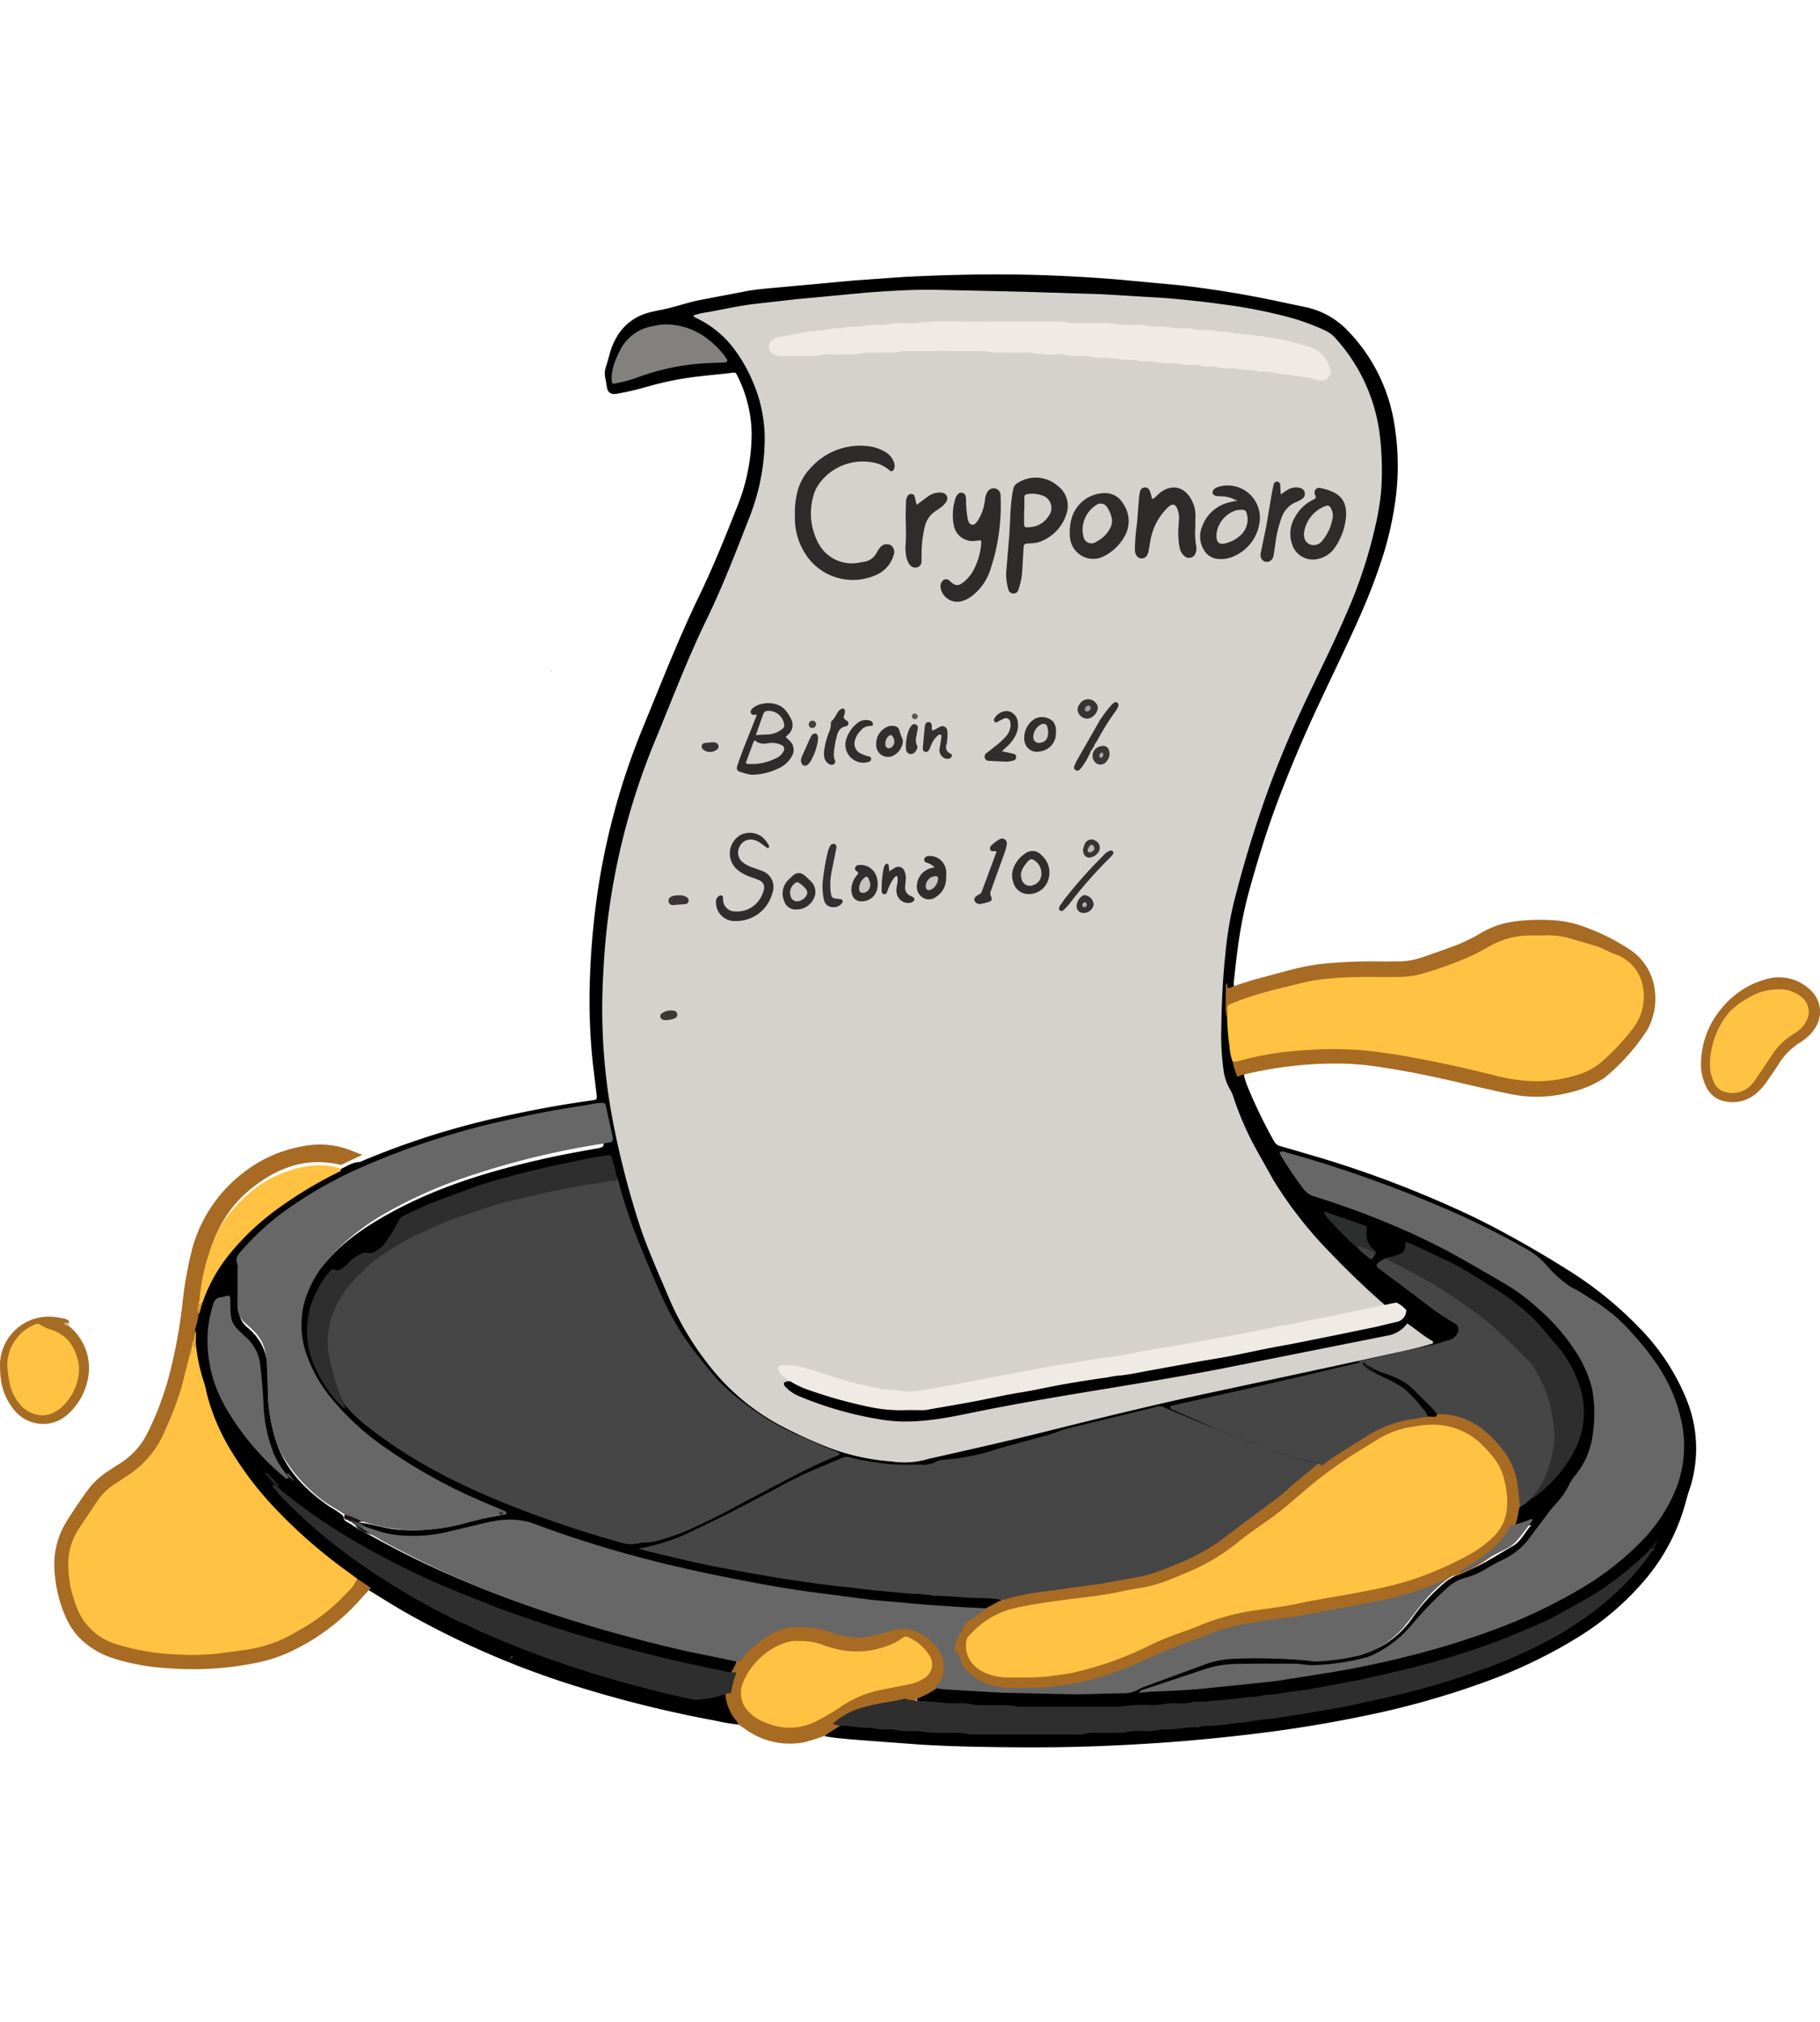 <svg xmlns="http://www.w3.org/2000/svg" width="280" height="311" viewBox="0 0 312.433 252.815"><path d="M127.107 248.924a30.918 30.918 0 0 1-4.319-.7 204.696 204.696 0 0 1-22.665-5.539 149.25 149.25 0 0 1-30.787-13.194c-2.064-1.195-4.077-2.476-6.114-3.717-1.088-.072-1.746-.96-2.645-1.4a85.138 85.138 0 0 1-14.245-12.3c-5.4-5.9-9.713-12.417-11.543-20.39a53.06 53.06 0 0 1-1.561-7.579 16.17 16.17 0 0 1 .085-2.571c.244-.942.23-1.93.483-2.871.1-.474.229-.942.385-1.4.037-.128.085-.254.133-.378.084-.255.149-.515.194-.78a27.021 27.021 0 0 1 6.114-10.022 56.647 56.647 0 0 1 17.422-12.315c1.225-.52 2.314-1.395 3.724-1.431a137.046 137.046 0 0 1 25.174-7.932c4.9-1.079 9.833-1.98 14.805-2.661.7-.1.764-.181.671-.98l-.651-5.383a102.34 102.34 0 0 1-.49-14.791 132.96 132.96 0 0 1 1.56-16.187 120.58 120.58 0 0 1 7.732-27.117c3.038-7.406 5.955-14.862 9.438-22.072 2.423-5.011 4.5-10.175 6.547-15.349a33.8 33.8 0 0 0 2.477-12.576 22.71 22.71 0 0 0-2.442-9.871c-.3-.627-.328-.616-1.01-.528-1.691.217-3.392.359-5.084.553a54.33 54.33 0 0 0-9.588 1.881 48.97 48.97 0 0 1-4.979 1.15c-1.037.2-1.619-.183-1.761-1.2a19.176 19.176 0 0 0-.279-1.576 3.578 3.578 0 0 1 .147-1.874c.25-.79.46-1.593.685-2.391.251-.894.611-1.753 1.071-2.559a8.926 8.926 0 0 1 5.642-4.336c.7-.189 1.423-.331 2.139-.473 2.342-.465 4.585-1.314 6.935-1.741l8.036-1.533c2.07-.33 4.164-.467 6.254-.667l11.794-1.087 8.607-.611c7.941-.4 15.888-.564 23.836-.3q6.357.21 12.7.728l10.919 1.019q7.7.885 15.295 2.437l6 1.264a14 14 0 0 1 7.23 3.89 29.58 29.58 0 0 1 8.226 16.5 43.54 43.54 0 0 1 .208 12.277 58.05 58.05 0 0 1-2.1 9.727 99.66 99.66 0 0 1-3.7 9.866c-2.386 5.457-5.017 10.8-7.535 16.193-2.559 5.482-4.937 11.045-7.059 16.72-1.9 5.082-3.458 10.266-4.9 15.487a73.32 73.32 0 0 0-1.845 9.485c-.277 1.983-.471 3.978-.7 5.967.3 1.886.046 3.809.381 5.691.15 2.456.46 4.899.928 7.315.111.972.682 1.869.479 2.894.162.511.294 1.034.491 1.53a84.86 84.86 0 0 0 4.712 9.746c.253.417.675.704 1.156.785l6.168 1.8a186.99 186.99 0 0 1 26.7 10.242c2.852 1.378 5.641 2.874 8.4 4.428q4.2 2.368 8.281 4.949a64.38 64.38 0 0 1 12 9.779 37.8 37.8 0 0 1 8.01 12.155 22.26 22.26 0 0 1 .479 15.764c-.248.739-.451 1.494-.658 2.247a34.36 34.36 0 0 1-7.041 13.2 48.416 48.416 0 0 1-11.31 9.659 85.125 85.125 0 0 1-15.9 7.664 143.76 143.76 0 0 1-20.928 5.888q-7.3 1.513-14.686 2.529c-4.78.658-9.576 1.182-14.383 1.613-5.295.475-10.6.8-15.906 1.012-5.261.21-10.528.266-15.795.213-5.071-.051-10.142-.138-15.2-.444l-10.208-.757q-2.187-.169-4.369-.392c-.677-.069-1.347-.2-2.021-.3a5.633 5.633 0 0 1 3.807-2.344c4.7.444 9.412.785 14.125 1.114 8.422.587 16.851.668 25.277.494 6.615-.136 13.227-.527 19.832-1.071a248.48 248.48 0 0 0 28.093-3.829 135.086 135.086 0 0 0 26.095-7.571c7.9-3.316 15.156-7.62 21.053-13.982 1.262-1.362 2.369-2.854 3.623-4.217.213-.259.405-.534.575-.823-.22.184-.3.522-.535.755-3.687 4.3-8.335 7.34-13.236 10.009-13.507 7.355-28.167 11.068-43.181 13.658-7.357 1.269-14.769 2.088-22.206 2.617-9.187.684-18.405.88-27.613.586-6.124-.216-12.268-.321-18.365-1.095-.523-.066-1.089-.006-1.489-.469.047-1.116 1.16-.985 1.745-1.467a3.61 3.61 0 0 1 1.693-.791q9.706.429 19.415.809c4.351.165 8.662-.358 12.991-.122a4.9 4.9 0 0 0 2.263-.5 127.938 127.938 0 0 1 12.347-4.565 18.22 18.22 0 0 1 5.335-.8c4.291-.07 8.57.364 12.846.447 6.448.125 12.382-1.4 16.431-7.166a31.308 31.308 0 0 1 5.418-5.933 7.85 7.85 0 0 1 1.685-1.146c.472-.234.959-.44 1.439-.659 3.132-1.094 5.861-2.97 8.708-4.6 1.4-.8 2.067-2.416 3.166-3.574-1.076.045-2.028 1.233-3.207.348a4.64 4.64 0 0 1 .489-3.093c.986-.848 2.172-1.424 3.14-2.3a24.33 24.33 0 0 0 5.283-5.225c4.194-5.784 4.335-11.89.17-18.15a41.07 41.07 0 0 0-12.825-12.217 93.768 93.768 0 0 0-12.524-6.639c-.674-.286-1.083-.486-1.312.5-.163.7-.913.956-1.555 1.22a15.3 15.3 0 0 0-1.953.584q-1.38.707-.13 1.622c3.728 2.725 7.326 5.63 11.176 8.186.78.518 1.728.926 1.578 2.046-.161 1.2-1.079 1.77-2.161 2.121-3.014.978-6.147 1.447-9.226 2.141-1.848.417-3.662.987-5.538 1.28-.217.052-.427.125-.643.181l-31.6 7.28c1.062.683 2.2 1.241 3.39 1.663a135.73 135.73 0 0 0 17.932 6.73c.8.222 1.627.328 2.425.55.5.137 1.105.191 1.128.931a.672.672 0 0 1-.266.391 1.42 1.42 0 0 1-.444.2l-.243.025c-4.73-.663-9.1-2.508-13.537-4.138-3.94-1.447-7.775-3.148-11.63-4.8a5.573 5.573 0 0 0-3.817-.323l-12.627 3.164-15.9 4.471c-2.112.638-4.373.6-6.453 1.186a24.4 24.4 0 0 1-6.789.664 37.06 37.06 0 0 1-7.961-1.021 5.22 5.22 0 0 0-3.131.266c-5.253 2.022-10.063 4.934-15.072 7.447-4.788 2.4-9.478 5.04-14.618 6.677-.752.266-1.527.459-2.316.576 1.767.22 3.66.839 5.591 1.263a281.46 281.46 0 0 0 31.728 5.156c6.54.669 13.079 1.293 19.658 1.454 1.118.027 2.353-.077 3.312.788-.448 1.183-1.594 1.3-2.563 1.687-2.636.312-5.255-.136-7.868-.3-6.46-.4-12.9-1.066-19.321-1.916a265.6 265.6 0 0 1-39.891-8.268 172.298 172.298 0 0 1-11.385-3.743c-2.85-1.054-5.649-.695-8.486-.153-2.441.466-4.81 1.25-7.263 1.669-4.488.765-8.918.849-13.183-1.088-.452-.347-1.075-.458-1.384-1 .1-.407.422-.474.764-.517 2.021.256 3.957.9 6 1.151a30.78 30.78 0 0 0 11.392-1.023 40.696 40.696 0 0 1 6.257-1.307c.1-.01.222.055.322-.042a.326.326 0 0 1-.242 0c-8.981-3.7-17.587-8.047-24.913-14.542-4.449-3.944-8.061-8.493-9.275-14.559a14.873 14.873 0 0 1 1.731-10.328c2.916-5.334 7.547-8.874 12.681-11.83 8.766-5.046 18.314-7.916 28.111-10.091 2.762-.613 5.542-1.117 8.327-1.607 1.554-.274 1.583-.334 1.219-1.929-.207-.906-.415-1.812-.553-2.73-.171-1.142-.69-1.554-1.9-1.357-6.594 1.08-13.162 2.281-19.628 3.985a117.2 117.2 0 0 0-24.854 9.383 52.95 52.95 0 0 0-14.609 11.1 3.155 3.155 0 0 0-.914 2.506c.136 2.1.068 4.2.038 6.3a3.956 3.956 0 0 0 1.4 3.384c2.837 2.282 3.736 5.294 3.617 8.839a29.76 29.76 0 0 0 1.551 11.259c1.706 4.694 5.079 8.025 9.109 10.767a15.93 15.93 0 0 1 2.069 1.367c.26.278.192.722.492.981.048.034.092.072.14.106s.1.064.151.094c.215.121.435.23.645.361.607.419 1.246.79 1.911 1.11 15.9 9.142 33.025 15.028 50.744 19.367 4.023.985 8.076 1.819 12.132 2.644a3.46 3.46 0 0 1 1.762.638 1.69 1.69 0 0 1-.835 2.044 4.14 4.14 0 0 1-2.3-.056 233.24 233.24 0 0 1-47.213-14.298 116.852 116.852 0 0 1-25.939-14.884 17.39 17.39 0 0 1-1.869-1.635c-.158-.14-.3-.3-.467-.429a8.157 8.157 0 0 1-.637-.52 16.45 16.45 0 0 1-1.348-1.51c.389.446.728.933 1.147 1.355.095.1.19.194.286.29s.206.182.31.274l.164.132c.111.091.216.189.315.293a97.02 97.02 0 0 0 23.3 17.97 133.943 133.943 0 0 0 20.145 9.3 198.07 198.07 0 0 0 24.347 7.257 13.18 13.18 0 0 0 7.175-.225c.547-.174 1.107-.44 1.681-.058a14.875 14.875 0 0 0 2.088 4.7.69.69 0 0 1 .012.69z"/><path d="M34.192 177.529a14.79 14.79 0 0 1-.538 2.987c-.352.829-.115 1.732-.327 2.579a4.53 4.53 0 0 1-.048.66c-.1.355-.159.721-.176 1.09a54.85 54.85 0 0 1-5.782 16.29 12.98 12.98 0 0 1-4.886 5.08c-4.182 2.325-6.751 6.029-9 10.018a12.175 12.175 0 0 0-.918 8.8c.533 2.471 1.19 4.9 3.042 6.815a10.93 10.93 0 0 0 5.146 3.081 45.21 45.21 0 0 0 25.324-.238 30.09 30.09 0 0 0 14.029-9.6c.382-.447.662-1 1.248-1.236l2.359 1.588-1.994 2.185a37.06 37.06 0 0 1-12.378 9.02 26.16 26.16 0 0 1-5.949 1.775 53.79 53.79 0 0 1-14.325.813 38.27 38.27 0 0 1-9.466-1.675 14.56 14.56 0 0 1-4.582-2.373 11.85 11.85 0 0 1-3.634-4.612 23.113 23.113 0 0 1-1.989-8.318 13.91 13.91 0 0 1 2.073-8.213 81.655 81.655 0 0 1 3.563-5.29 13.41 13.41 0 0 1 3.419-3.258q1.112-.739 2.241-1.451a12.9 12.9 0 0 0 4.688-5.237 51.11 51.11 0 0 0 3.78-10.12 89.3 89.3 0 0 0 2.166-11.653 67.66 67.66 0 0 1 1.709-9.775 24.515 24.515 0 0 1 8.77-13.072 22.927 22.927 0 0 1 11.8-4.781 14.53 14.53 0 0 1 6.7.95c.648.241 1.289.5 1.933.757l-3.664 1.73c-5.883-1.447-10.911.45-15.423 4.08-5.029 4.045-7.263 9.6-8.154 15.8-.14.978-.417 1.93-.482 2.918a2.79 2.79 0 0 0-.275 1.886zm178.235-39.799a13.57 13.57 0 0 1-.82-2.615c2.386-1.2 5.01-1.469 7.588-1.844a71.03 71.03 0 0 1 24.325.873c5.626 1.126 11.162 2.669 16.823 3.61a21.64 21.64 0 0 0 10.261-.755 11.245 11.245 0 0 0 4.9-2.956 42.007 42.007 0 0 0 4.677-5.155c2.54-3.782 2.057-8.164-1.2-10.806a13.25 13.25 0 0 0-3.307-1.65c-4.948-2.12-10.056-3.219-15.469-2.291a18.68 18.68 0 0 0-5.491 2.163 43.41 43.41 0 0 1-12.653 4.526 31.84 31.84 0 0 1-5.775.157 57.845 57.845 0 0 0-10.641.627 101.92 101.92 0 0 0-13.04 3.442c-1.311.419-1.342 1.56-1.936 2.39a3.097 3.097 0 0 1-.255-1.586c-.019-1.28.011-2.56.037-3.84a1.13 1.13 0 0 1 .169-.385c.178.252-.069.607.262.879a54.947 54.947 0 0 1 5.427-1.748c2.775-.706 5.51-1.573 8.33-2.093a29.656 29.656 0 0 1 3.083-.421 89.513 89.513 0 0 1 9.336-.338c.988.027 1.978-.006 2.967-.007a12.4 12.4 0 0 0 3.936-.642c2.06-.689 4.1-1.428 6.142-2.182a29.39 29.39 0 0 0 4.113-2.04 15.21 15.21 0 0 1 4.677-1.812 27.266 27.266 0 0 1 2.053-.295 35.13 35.13 0 0 1 6.518-.024 18.78 18.78 0 0 1 4.879 1.2 35.23 35.23 0 0 1 7.018 3.492 9.714 9.714 0 0 1 4.685 7.049 11.074 11.074 0 0 1-1.2 6.9 35.24 35.24 0 0 1-7.453 8.374 18.93 18.93 0 0 1-6.13 2.536 22.66 22.66 0 0 1-10.291.148c-3.046-.628-6.073-1.351-9.1-2.052-4.14-.957-8.3-1.811-12.5-2.44a48.13 48.13 0 0 0-9.308-.666 67.315 67.315 0 0 0-14.093 1.771 4.924 4.924 0 0 0-1.544.506zm-67.415 111.042a3.73 3.73 0 0 0-1.276.647q-1.157.727-2.313 1.458a34.93 34.93 0 0 1-3.37 1.058 12.98 12.98 0 0 1-9.969-2.156l-1.316-.905a3.7 3.7 0 0 0-.361-.621 7.87 7.87 0 0 1-1.884-4.761 3.31 3.31 0 0 1 .954-3.557 4.8 4.8 0 0 0 .895-1.8 12.525 12.525 0 0 1 9.5-6.3 13.435 13.435 0 0 1 6.433.741 14.4 14.4 0 0 0 9.731.1 7.91 7.91 0 0 1 9.484 2.885 5.78 5.78 0 0 1 1.01 4.917 3.065 3.065 0 0 1-1.668 2.147 16.79 16.79 0 0 1-3.333 1.778 2.37 2.37 0 0 1-1.7.777c-3.484.641-7 1.164-9.989 3.305-.226.159-.562.152-.828.287zm146.991-113.465a14.944 14.944 0 0 1 3.748-9.592 14.75 14.75 0 0 1 7.232-4.695 7.8 7.8 0 0 1 8.039 2.032 5.03 5.03 0 0 1 .735 6.031 6.48 6.48 0 0 1-1.615 1.914 8.99 8.99 0 0 1-1.069.795 11.22 11.22 0 0 0-3.732 3.741c-.56.872-1.154 1.724-1.745 2.576a11.57 11.57 0 0 1-1.891 2.273 6.31 6.31 0 0 1-5.487 1.568 4.432 4.432 0 0 1-3.3-2.485 8.495 8.495 0 0 1-.915-4.158z" fill="#a76b23"/><path d="M11.639 180.342a9.284 9.284 0 0 1 3.327 9.769 10.92 10.92 0 0 1-3.2 5.411 6.257 6.257 0 0 1-3.98 1.766 6.37 6.37 0 0 1-5.346-2.379 10.415 10.415 0 0 1-2.341-5.669 21.516 21.516 0 0 1-.1-2.368 8.4 8.4 0 0 1 10.074-7.827c.649.146 1.379.11 1.863.706-.142.178-.675.155-.297.591z" fill="#a76c24"/><path d="m11.639 180.498-.627-.341c-.017-.011.032-.2.06-.2l.867-.045c.045.266-.258.36-.3.586z" fill="#c5b896"/><path d="m94.777 68.145-.091.1a1.477 1.477 0 0 1-.1-.227c-.005-.019.061-.057.1-.087z" fill="#b3baba"/><path d="M241.575 180.05c1.45.939 2.732 2.119 4.244 2.969a.3.3 0 0 1 .184.36c-.054.168-.211.167-.343.207-2.369.712-4.789 1.219-7.2 1.744q-9.273 2.014-18.551 4.007l-15.948 3.423c-8.107 1.8-16.172 3.772-24.226 5.791-6.569 1.647-13.174 3.13-19.78 4.617a2.13 2.13 0 0 0-.292.051c-2.129.68-4.386.858-6.595.52a38.11 38.11 0 0 1-10.687-2.335 77.551 77.551 0 0 1-8.1-3.682 38.7 38.7 0 0 1-12.37-10.242 51.5 51.5 0 0 1-7.135-11.931c-1.759-4.194-3.659-8.332-5.068-12.663a148.962 148.962 0 0 1-4.788-19.119 103.112 103.112 0 0 1-1.341-24.1 118.26 118.26 0 0 1 8.807-39.478c2.915-7.032 5.6-14.162 8.935-21.015 2.816-5.788 5.107-11.792 7.445-17.778a37.39 37.39 0 0 0 2.5-12.45 24.8 24.8 0 0 0-2.041-10.552 26.06 26.06 0 0 0-2.978-5.291 17.25 17.25 0 0 0-6.5-5.511 6.77 6.77 0 0 1-.633-.365c-.029-.018-.026-.088-.053-.193a13.29 13.29 0 0 1 2.512-.571c2.721-.5 5.424-1.116 8.179-1.425l6.929-.788 11.966-1.126c4.046-.294 8.1-.564 12.161-.481q7.793.158 15.584.352l12.76.4 11.258.68c3.105.276 6.2.6 9.288 1.029a88.26 88.26 0 0 1 11.921 2.333 40.29 40.29 0 0 1 5.829 2.162 5.3 5.3 0 0 1 1.774 1.31 30.13 30.13 0 0 1 7.634 16.582 51.08 51.08 0 0 1 .246 9.632 43.266 43.266 0 0 1-1.02 6.142 81.03 81.03 0 0 1-5.046 15.17c-2.039 4.776-4.379 9.412-6.594 14.107-2.6 5.5-5 11.078-7.05 16.813-2.184 6.106-4.037 12.3-5.622 18.585a61.78 61.78 0 0 0-1.409 8.631c-.444 4.187-.638 8.387-.7 12.594-.085 2.523.049 5.05.4 7.55a8.89 8.89 0 0 0 1.117 3.2c.202.338.366.696.49 1.069a53.06 53.06 0 0 0 4.082 9.365l2.9 5.173a70.435 70.435 0 0 0 9.678 12.358 141.14 141.14 0 0 0 11.464 10.759.456.456 0 0 1 .076.127 3.592 3.592 0 0 1-2.3.888q-16.261 3.443-32.615 6.411l-44.276 7.823c-4.437.9-8.752.3-13.07-.683-3.383-.77-6.6-2.1-9.961-2.938a6.26 6.26 0 0 0-2.492-.268c-.819.127-.672.572-.25 1.011a7.09 7.09 0 0 0 2.338 1.55 61.21 61.21 0 0 0 13.8 3.947c5.238.92 10.359-.013 15.447-1.065 14.2-2.936 28.581-4.833 42.817-7.553l28.962-5.77a5.277 5.277 0 0 0 3.307-2.069z" fill="#d5d2ce"/><g fill="#464646"><path d="M105.763 154.662a8.39 8.39 0 0 1 .691 2.088 91.468 91.468 0 0 0 3.489 10.079c1.521 3.649 3 7.319 4.764 10.861a45.01 45.01 0 0 0 4.772 7.492c1.241 1.6 2.5 3.192 3.864 4.684a36.09 36.09 0 0 0 4.584 3.979 45.917 45.917 0 0 0 10.247 5.9c1.862.8 3.687 1.68 5.6 2.345a2.03 2.03 0 0 1 .368.219.51.51 0 0 1-.37.424q-3.564 1.475-7 3.22l-10.369 5.461a104.638 104.638 0 0 1-7.427 3.726 36.45 36.45 0 0 1-6.561 2.312 7.7 7.7 0 0 1-1.464.194 4.07 4.07 0 0 0-1.033.075 6.157 6.157 0 0 1-3.644-.154 189.11 189.11 0 0 1-21.006-7.233c-3.145-1.32-6.257-2.726-9.273-4.325a81.69 81.69 0 0 1-12.379-7.851 24.95 24.95 0 0 1-4.519-4.26c-2.721-5.252-4.553-10.643-2.437-16.6 1.358-3.819 4.054-6.642 7.14-9.089a50.09 50.09 0 0 1 13.794-7.385 123.57 123.57 0 0 1 26.755-6.373 1.666 1.666 0 0 1 1.414.211z"/><path d="M172.283 227.714c-.116-.086-.226-.237-.349-.249a32.07 32.07 0 0 0-3.535-.285c-2.723.038-5.419-.433-8.14-.371-1.587-.45-3.239-.256-4.857-.461l-4.566-.42c-1.472-.094-2.934-.337-4.4-.505l-3.381-.368-2.787-.344-5.995-.871-5.535-.958-6.106-1.121-4.628-.989-6.906-1.646c-.42-.1-.828-.251-1.469-.448a32.9 32.9 0 0 0 9.319-3.048l6.273-3.034 8.136-4.274a73.55 73.55 0 0 1 7.182-3.514q2.058-.84 4.1-1.717a1.74 1.74 0 0 1 1.14-.079 45.4 45.4 0 0 0 4.5.875 30.06 30.06 0 0 0 4.717.4h3.265a4.055 4.055 0 0 0 2.28-.455 3.621 3.621 0 0 1 1.71-.409 36.84 36.84 0 0 0 9.1-1.881l7.7-2.112a17.23 17.23 0 0 0 2.8-.9 28.972 28.972 0 0 1 3.707-1q5.388-1.323 10.782-2.623l2.153-.533a1.86 1.86 0 0 1 1.421.111l6.966 2.927 6.889 2.719 5.417 2.009a52.225 52.225 0 0 0 6.855 1.839 7.49 7.49 0 0 1 .841.271c.156.425-.161.646-.41.862a163.456 163.456 0 0 1-18.124 13.859 42.353 42.353 0 0 1-16.96 5.911c-4.74.712-9.519 1.15-14.233 2.038a30.67 30.67 0 0 0-3.62.785c-.405.131-.83.376-1.252.009z"/></g><g fill="#676767"><path d="M160.589 242.62c.057-.375.353-.581.583-.824a2.61 2.61 0 0 0 .614-1.156 5.263 5.263 0 0 0-.965-5 9.846 9.846 0 0 0-3.038-2.484 5.79 5.79 0 0 0-4.36-.482 10.71 10.71 0 0 0-1.254.354 21.99 21.99 0 0 1-4.092.9 3.1 3.1 0 0 1-1.014.015 15.738 15.738 0 0 1-3.973-.715 13.31 13.31 0 0 0-3.488-.955c-2.832-.32-5.589-.162-8.065 1.6l-2.776 2.131a5.147 5.147 0 0 0-.863.989 4.05 4.05 0 0 1-1.114 1.145l-8.951-1.84a259.9 259.9 0 0 1-15.457-4.012 222.59 222.59 0 0 1-16.4-5.509 154.3 154.3 0 0 1-16.479-7.366 80.262 80.262 0 0 1-7.361-4.166c.011-.508.289-.455.614-.3l1.514.511c1.645.592 3.37.929 5.117 1a25.61 25.61 0 0 0 7.788-.719l6.221-1.481a18.318 18.318 0 0 1 3.734-.537c1.549-.061 3.095.18 4.552.708a197.85 197.85 0 0 0 25.51 7.58c4.341 1.006 8.716 1.873 13.1 2.676 3.38.619 6.77 1.2 10.185 1.613l8.353 1.095c2.454.282 4.921.449 7.379.691 2.895.284 5.8.441 8.7.641 1.644.114 3.293.124 4.932.3a2.925 2.925 0 0 1-1.612 1.807 6.76 6.76 0 0 0-2.647 3.436c-.929 2.095.47 3.642 1.563 5.048 1.676 2.153 4.14 2.729 6.757 2.888 8.563.517 16.51-1.713 24.17-5.4a75.01 75.01 0 0 1 23.216-6.849 135.21 135.21 0 0 0 19.4-3.861 48.39 48.39 0 0 0 6.8-2.61c.6-.27 1.2-.747 1.885-.181a22.37 22.37 0 0 0-5.5 5.215c-.859 1-1.6 2.11-2.456 3.122a15.66 15.66 0 0 1-8.27 5.457 40.28 40.28 0 0 1-6.744.967 9.98 9.98 0 0 1-1.449-.062c-.241-.017-.478-.084-.719-.1a97.508 97.508 0 0 0-12.349-.294 15.78 15.78 0 0 0-4.7.855q-5.333 1.954-10.661 3.918a6.37 6.37 0 0 0-1.058.49 5.03 5.03 0 0 1-2.635.655c-3.343.026-6.69.247-10.028.15l-11.047-.254-9.864-.578a12.66 12.66 0 0 1-1.298-.222z"/><path d="M219.727 150.629c.321-.133.684-.12.994.036a212.455 212.455 0 0 1 26.149 9.155 138.487 138.487 0 0 1 15.038 7.385 12.707 12.707 0 0 1 3.668 2.953 19.81 19.81 0 0 0 3.488 3.21 5.5 5.5 0 0 0 1 .628c1.307.611 2.439 1.507 3.678 2.22a29.16 29.16 0 0 1 6.69 5.8 42.079 42.079 0 0 1 3.969 4.988 27.51 27.51 0 0 1 4.221 9.735 19.981 19.981 0 0 1-1.174 12.337 27.614 27.614 0 0 1-5.41 8.1 49.59 49.59 0 0 1-10.957 8.559 91.383 91.383 0 0 1-14.744 6.943 140.39 140.39 0 0 1-15.306 4.661q-6.185 1.537-12.473 2.587l-8.925 1.407c-2.053.291-4.121.471-6.184.689l-7.811.794c-1.969.17-3.946.269-5.921.353-1.38.059-2.761.094-4.179.29a1 1 0 0 1 .738-.56l10.691-3.559a18.172 18.172 0 0 1 5.251-.849c3.116-.079 6.235-.046 9.352-.048.841-.012 1.682.047 2.513.175a8.53 8.53 0 0 0 1.777.058 40.44 40.44 0 0 0 8.485-1.256 6.9 6.9 0 0 0 1.388-.513 19.44 19.44 0 0 0 6.621-5.158 66.91 66.91 0 0 1 6.176-6.4 7.26 7.26 0 0 1 3.25-1.71 12.6 12.6 0 0 0 3.242-1.425 30.61 30.61 0 0 1 3-1.628 12.115 12.115 0 0 0 4.544-3.725l2.761-3.678a25.073 25.073 0 0 1 1.969-2.407 12.81 12.81 0 0 0 2.078-3.059 7.97 7.97 0 0 1 .866-1.377 13.87 13.87 0 0 0 3.251-7.826 23.22 23.22 0 0 0-.178-7.218 20.79 20.79 0 0 0-2.7-6.234 35.384 35.384 0 0 0-6.69-7.7 34.647 34.647 0 0 0-4.214-3.272 104.424 104.424 0 0 0-3.3-1.984l-5.142-2.961a114.32 114.32 0 0 0-11.975-5.884c-4.5-1.926-9.108-3.577-13.778-5.05a3.467 3.467 0 0 1-1.756-1.248 64.61 64.61 0 0 1-3.9-5.776.664.664 0 0 1-.131-.558z"/></g><path d="M61.307 223.855a6.06 6.06 0 0 1-1.616 2.259 31.94 31.94 0 0 1-8.211 6.515 30.71 30.71 0 0 1-3.676 1.922 25.86 25.86 0 0 1-5.267 1.469l-5.128.693c-2.114.22-4.243.279-6.366.174a40.43 40.43 0 0 1-11.492-1.918 10.636 10.636 0 0 1-5.55-4.469 13.57 13.57 0 0 1-1.318-3.135 18.57 18.57 0 0 1-.948-5.377 11.13 11.13 0 0 1 1.66-6.508l3.375-5.053a10.39 10.39 0 0 1 2.86-2.774l2.227-1.472a16.64 16.64 0 0 0 6.452-7.728 61.74 61.74 0 0 0 2.778-7.184l1.684-6.6c.225-.267.019-.65.245-.917l.047-.551c.325-.188.4.117.548.278a30.982 30.982 0 0 0 1.442 6.8c.231.648.334 1.341.5 2.011a35.846 35.846 0 0 0 3.905 9.257 57.352 57.352 0 0 0 7.691 10.146 87.3 87.3 0 0 0 12.608 11.011l1.55 1.151z" fill="#ffc242"/><path d="M86.768 212.851a59.5 59.5 0 0 0-6.9 1.5 32.197 32.197 0 0 1-8.882 1.182 29.27 29.27 0 0 1-8.262-1.338c-.185-.061-.381-.091-.571-.136-1.055-.241-2.195-.273-2.967-1.207-1.425-.977-2.983-1.749-4.332-2.846a27.3 27.3 0 0 1-6.176-6.957 14.53 14.53 0 0 1-1.407-3.261 28.44 28.44 0 0 1-1.24-6.382l-.22-6.076a12 12 0 0 0-.272-2.352 6.917 6.917 0 0 0-2.04-3.708l-1.417-1.31a3.725 3.725 0 0 1-1.316-3.019q.008-3.044.005-6.087a2.74 2.74 0 0 0-.024-1.031c-.429-.967.115-1.6.672-2.225a47.22 47.22 0 0 1 6.462-6.108 71.232 71.232 0 0 1 14.888-8.553 132.277 132.277 0 0 1 23.661-7.655c4.375-1.022 8.783-1.907 13.235-2.547.879-.126 1.748-.32 2.625-.464a7.41 7.41 0 0 1 1.034-.084c.46-.01.579.081.692.582l1.15 5.209a2.48 2.48 0 0 1 .039.294c.041.43-.11.637-.552.712l-3.8.638a138.75 138.75 0 0 0-20.8 5.3 77.798 77.798 0 0 0-13.536 6.01 39.45 39.45 0 0 0-9.789 7.633 20.187 20.187 0 0 0-3.988 6.378 15.12 15.12 0 0 0-.2 10.171 24.43 24.43 0 0 0 4.495 7.96 45.074 45.074 0 0 0 8.954 8.187 91.33 91.33 0 0 0 16.688 9.3l4.091 1.747a.318.318 0 0 1 0 .544z" fill="#676767"/><path d="M210.659 127.446a4.75 4.75 0 0 0 .042-1.475.69.69 0 0 1 .445-.7l1.364-.575a67.907 67.907 0 0 1 7.806-2.309l4.312-1.048a36.79 36.79 0 0 1 3.808-.5c4-.415 8-.191 12-.266a15.408 15.408 0 0 0 4.223-.7 64.46 64.46 0 0 0 8.323-3.108c1.073-.5 2.092-1.117 3.133-1.685a13.872 13.872 0 0 1 6.546-1.626c.841-.014 1.683.018 2.523-.017a14.08 14.08 0 0 1 4.677.62l3.976 1.175a11.15 11.15 0 0 1 2.053.843 12.26 12.26 0 0 0 1.355.594 7.17 7.17 0 0 1 4.781 5.558 9.03 9.03 0 0 1-1.845 7.371 39.9 39.9 0 0 1-5.4 5.7 11.47 11.47 0 0 1-4.476 2.224 22.56 22.56 0 0 1-8.8.834 31.196 31.196 0 0 1-5.234-.956c-4.686-1.191-9.415-2.187-14.164-3.076-2.321-.434-4.667-.761-7.019-1.042a60.19 60.19 0 0 0-10.514-.167 54.56 54.56 0 0 0-11.67 1.821 3.443 3.443 0 0 1-1.31.171 9.27 9.27 0 0 1-.522-2.571 41.26 41.26 0 0 1-.413-5.09z" fill="#ffc242"/><path d="M142.944 248.771a12.28 12.28 0 0 1 5.435-2.877 38.73 38.73 0 0 1 4.78-.984 21.44 21.44 0 0 0 2.3-.513c.124.077.245.212.373.22.886.054 1.774.28 2.636.279 1.933 0 3.827.415 5.757.37a9.31 9.31 0 0 1 2.943.226 3.81 3.81 0 0 0 1.033.048l4.155.029a7.056 7.056 0 0 1 2.058.19c.387.081.784.106 1.178.073h15.878c.247.022.495.017.74-.017a28.523 28.523 0 0 1 5.463-.267 13.42 13.42 0 0 0 2.353-.2 12.6 12.6 0 0 1 2.217-.09 7.42 7.42 0 0 0 2.5-.23.7.7 0 0 1 .293-.038 43.35 43.35 0 0 0 5.013-.352c1.469-.06 2.934-.288 4.394-.49a9.38 9.38 0 0 0 2.634-.335c1.829-.028 3.605-.492 5.419-.663 1.319-.124 2.626-.39 3.934-.62l4.348-.812c3.834-.672 7.606-1.616 11.387-2.528 3.213-.776 6.384-1.7 9.52-2.729a102.84 102.84 0 0 0 9.836-3.689c1.578-.7 3.2-1.321 4.732-2.109 2.15-1.105 4.236-2.335 6.35-3.509a50.2 50.2 0 0 0 4.912-3.3 29.12 29.12 0 0 0 2.513-2.062 26.67 26.67 0 0 0 2.757-2.465l.669-.788c.266-.075.409-.024.292.289a38.815 38.815 0 0 1-7.545 8.507 46.41 46.41 0 0 1-6.809 4.955c-2.117 1.276-4.242 2.531-6.463 3.608a77.78 77.78 0 0 1-8.042 3.4l-4.331 1.517c-4.414 1.412-8.871 2.656-13.408 3.626-2.358.5-4.7 1.083-7.073 1.522l-4.5.78q-2.183.363-4.37.7c-1.215.184-2.42.417-3.65.515-1.173.094-2.338.3-3.5.5-.826.137-1.66.108-2.5.275a32.51 32.51 0 0 1-3.965.386 5.98 5.98 0 0 0-1.9.23.67.67 0 0 1-.292.044c-1.637-.116-3.237.324-4.866.329a9.58 9.58 0 0 0-2.353.21 8.62 8.62 0 0 1-1.772.082 13.468 13.468 0 0 0-3.388.243c-.341.06-.689.074-1.034.042l-3.71.026a7.4 7.4 0 0 0-2.205.2 4 4 0 0 1-1.179.066H167.38a6.285 6.285 0 0 1-1.618-.142 5.689 5.689 0 0 0-1.321-.116l-3.561-.028a12.84 12.84 0 0 1-2.5-.2c-.785-.099-1.576-.129-2.366-.089s-1.582-.03-2.351-.219a3.8 3.8 0 0 0-1.032-.067 9.82 9.82 0 0 1-2.939-.257.748.748 0 0 0-.294-.026c-1.638.13-3.234-.38-4.865-.324a5.86 5.86 0 0 1-1.589-.352z" fill="#2e2e2e"/><path d="M262.993 209.965a9.02 9.02 0 0 1-2.982 2.067 5.6 5.6 0 0 1-.7-2.966c-.553-5.656-5.562-11.2-11.068-12.3-1.3-.259-2.676.215-3.927-.428a.445.445 0 0 1-.1-.4c.24-.34.772-.148 1.029-.586-2.595-2.911-5.223-5.769-9.207-6.818-.184-.087-.363-.183-.544-.276-.125-.054-.244-.117-.364-.18-.588-.544-1.807-.374-1.807-1.586a38.58 38.58 0 0 0 4.173-.934l8.217-1.781c1.006-.228 1.983-.582 2.983-.845a2.33 2.33 0 0 0 1.4-1.017 1.27 1.27 0 0 0-.405-1.912 42.78 42.78 0 0 1-5.712-3.932l-7.1-5.312c-.118-.089-.246-.165-.357-.261a.462.462 0 0 1-.042-.759c.357-.34.774-.611 1.23-.8a2.4 2.4 0 0 1 1.943.415c8.391 4.269 16.149 9.423 22.613 16.349a20.64 20.64 0 0 1 3.786 19.634 10.828 10.828 0 0 1-3.059 4.628z" fill="#464646"/><path d="M245.119 195.414a2.4 2.4 0 0 0 1.585.2 11.95 11.95 0 0 1 6.244 1.546c.78.426 1.508.941 2.168 1.537a20.025 20.025 0 0 1 3.536 3.969 12.73 12.73 0 0 1 1.961 5.826q.156 1.469.308 2.937a5.5 5.5 0 0 0-.267.968 10.65 10.65 0 0 1-.573 2.389c.029 1.844-1.345 2.862-2.473 3.941a24.666 24.666 0 0 1-6.2 4.069l-1.132.488a2.06 2.06 0 0 0-1.274.307 45.57 45.57 0 0 1-5.617 2.288 48.97 48.97 0 0 1-7 1.841l-5.506 1.052-8.409 1.572-4.972.659a60.292 60.292 0 0 0-7.806 1.579c-.709.2-1.385.517-2.078.778l-7.057 2.669-4.2 1.855a55.54 55.54 0 0 1-10.305 3.634c-1.57.4-3.19.57-4.8.811a62.208 62.208 0 0 1-7.389.271 13.435 13.435 0 0 1-3.373-.357 8.9 8.9 0 0 1-5.014-3.218 4.83 4.83 0 0 1-.658-1.481c-.147-.4-.182-.882-.753-1-.188-.039-.257-.3-.2-.5.08-.985.409-1.934.956-2.757a2.6 2.6 0 0 0 .427-.776 3.04 3.04 0 0 1 1.683-1.773 4.51 4.51 0 0 0 .933-.716l1.263-1.017 2.4-1.3a43.938 43.938 0 0 1 8.808-1.781l8.633-1.192 6.979-1.263a33.276 33.276 0 0 0 5.73-1.983 35.319 35.319 0 0 0 7.83-4.165l4.132-3.126 5.347-3.976c.72-.52 1.409-1.081 2.065-1.68 1.612-1.53 3.417-2.829 5.081-4.3a1.6 1.6 0 0 1 .326-.207l.247-.139a5.42 5.42 0 0 1 1.28-1.411 74.103 74.103 0 0 1 9.291-5.546 20.84 20.84 0 0 1 7.018-1.752c.3-.011.604-.048.825.23z" fill="#a76b23"/><path d="m245.157 196.044-3.936.634a20.738 20.738 0 0 0-6.55 2.688l-5.515 3.471-2.4 1.7a.486.486 0 0 0-.419-.513l-3.317-.734a71.92 71.92 0 0 1-8-2.665l-6.47-2.557-6.9-3.068c-.291-.132-.692-.176-.787-.6.221-.313.6-.311.9-.38l13.987-3.13 8.927-2.067q4.1-.958 8.2-1.936a2.64 2.64 0 0 1 1.028-.033c.638.32 1.214.746 1.837 1.093.124.048.243.107.356.177.169.117.366.179.541.285l2.289 1.029c2.7 1.138 4.493 3.286 6.171 5.557a.777.777 0 0 1 .15.949z" fill="#464646"/><path d="M241.408 177.744a2.043 2.043 0 0 1-1.768 2.065l-3.584.857-6.641 1.369-8.383 1.676c-3.294.543-6.55 1.306-9.83 1.938-1.881.363-3.777.643-5.662.982l-7.245 1.328c-2.133.343-4.232.887-6.395 1.054-.683.052-1.352.236-2.036.331-2.479.342-4.952.739-7.417 1.174-2.417.426-4.812.988-7.235 1.374-3.109.495-6.167 1.24-9.263 1.78l-6.965 1.226c-.344.042-.69.053-1.036.035-.989 0-1.98-.033-2.968.011a25.9 25.9 0 0 1-6.3-.692 79.43 79.43 0 0 1-10.083-2.862 15.11 15.11 0 0 1-3.669-1.9 3.92 3.92 0 0 1-1.223-1.272.629.629 0 0 1 .493-.98 10.85 10.85 0 0 1 2.94.19c1.334.356 2.667.7 3.971 1.158a74.765 74.765 0 0 0 10.269 2.721c.194.037.391.058.588.062.886.009 1.77.09 2.643.242.931.14 1.876.149 2.809.024 1.219-.122 2.427-.366 3.636-.58l4.634-.858 6.659-1.282 4.344-.8c2.076-.381 4.142-.844 6.232-1.124 2.192-.293 4.358-.733 6.552-1.017 2.038-.263 4.079-.582 6.1-1.029 1.963-.434 3.97-.668 5.955-1.007l3.913-.719 7.537-1.371c2.124-.4 4.25-.811 6.354-1.3.63-.147 1.265-.153 1.894-.292 2.254-.5 4.528-.9 6.79-1.365l6.2-1.3 5.488-1.13a5.048 5.048 0 0 1 1.7 1.289z" fill="#efebe4"/><path d="M126.435 239.934a16.105 16.105 0 0 0-.954 3.557 1.87 1.87 0 0 0-.587.055c-1.53.551-3.123.904-4.742 1.052a3.5 3.5 0 0 1-1.325-.03q-6.652-1.426-13.19-3.3a201.504 201.504 0 0 1-9.6-3.021c-3.272-1.114-6.493-2.363-9.692-3.67-2.013-.822-4.01-1.676-5.951-2.661-.7-.357-1.459-.611-2.165-.962a128.8 128.8 0 0 1-16.094-9.433c-2.19-1.519-4.287-3.153-6.377-4.808a95.09 95.09 0 0 1-8.1-7.605 2.37 2.37 0 0 1-.25-.365 2.245 2.245 0 0 0-.293-.3 2.74 2.74 0 0 0-.29-.3c-.062-.272.019-.4.317-.318l.57.34a2.43 2.43 0 0 1 .29.281c1.5 1.285 3.076 2.465 4.668 3.628 2.034 1.486 4.143 2.86 6.271 4.2a134.79 134.79 0 0 0 13.339 7.1c1.687.818 3.412 1.561 5.144 2.281l6.866 2.76c3.276 1.255 6.592 2.381 9.919 3.483 4.074 1.349 8.2 2.522 12.34 3.648a259.72 259.72 0 0 0 8.306 2.123c3.352.793 6.73 1.478 10.1 2.185.49.066.985.093 1.48.08zm136.559-29.937c.118-.514.565-.8.856-1.19a13.7 13.7 0 0 0 2.175-4.66 15.89 15.89 0 0 0 .776-5.526 33.1 33.1 0 0 0-.674-4.513 22.63 22.63 0 0 0-3.141-6.982 1.52 1.52 0 0 0-.151-.254l-5.164-5.1c-.259-.225-.563-.4-.805-.645a32.7 32.7 0 0 0-3.893-3.169 89.98 89.98 0 0 0-8.528-5.59l-6.024-3.183a3.96 3.96 0 0 0-.7-.217.63.63 0 0 1 .5-.274 4.44 4.44 0 0 0 1.578-.37c1.253-.416 1.474-.775 1.443-2.266l1.375.475 6.161 2.913a52.897 52.897 0 0 1 4.881 2.79l4.51 2.833a31.46 31.46 0 0 1 2.36 1.779 37.53 37.53 0 0 1 2.983 2.654c1.093 1.13 2.074 2.369 3.1 3.565l1.421 1.7a20.02 20.02 0 0 1 2.665 4.776 14.19 14.19 0 0 1-.2 11.9 22.33 22.33 0 0 1-4.711 6.4c-.708.684-1.486 1.3-2.247 1.922a2.04 2.04 0 0 1-.546.232zm-157.059-54.485a26.33 26.33 0 0 0-3.063.411c-.962.238-1.944.235-2.908.46l-5.5 1.038-7.178 1.667-2.278.615-7.843 2.623-5.411 2.388a45.13 45.13 0 0 0-7.9 4.906c-.9.682-1.623 1.588-2.463 2.351a17.06 17.06 0 0 0-3.825 5.4 13.78 13.78 0 0 0-1.2 7.644 36.41 36.41 0 0 0 .96 4.015 30.74 30.74 0 0 0 1.7 4.878 1.81 1.81 0 0 1 .243.842 11.725 11.725 0 0 1-2.6-2.811 20.96 20.96 0 0 1-3.27-6.117 13.52 13.52 0 0 1-.67-4.069 15.13 15.13 0 0 1 .583-4.677 19.63 19.63 0 0 1 2.185-4.515 14.97 14.97 0 0 1 1.083-1.4.77.77 0 0 1 1.032-.295.77.77 0 0 0 .836-.114 4.944 4.944 0 0 0 1.274-1 6.165 6.165 0 0 1 2.536-1.738.9.9 0 0 1 .563-.115c1.462.355 2.4-.569 3.146-1.5a24.897 24.897 0 0 0 2.419-3.891 2.04 2.04 0 0 1 .98-1.01l4.308-1.984 8.33-3.084c3.568-1.159 7.192-2.111 10.843-2.958 2.685-.623 5.386-1.179 8.086-1.733 1.156-.237 2.328-.392 3.494-.579a.46.46 0 0 1 .569.342c.443 1.303.757 2.646.939 4.01z" fill="#2e2e2e"/><path d="M49.104 206.668a44.459 44.459 0 0 1-10.618-12.637 22.727 22.727 0 0 1-2.752-13.292 21.44 21.44 0 0 1 .886-4.043 1.46 1.46 0 0 1 1.212-1.134 3.17 3.17 0 0 0 .583-.1c1.175-.451 1.11-.016 1.123.922.05 3.5.1 3.664 2.687 6.029a7.43 7.43 0 0 1 2.465 4.891c.26 2.308.457 4.613.559 6.933a25.66 25.66 0 0 0 1.769 8.21 13.28 13.28 0 0 0 1.55 2.69q.421.609.844 1.216c.073.277-.014.394-.308.315z" fill="#676767"/><path d="M34.194 176.768a34.22 34.22 0 0 1 2.96-12.005 16.466 16.466 0 0 1 3.152-4.638 24.804 24.804 0 0 1 4.668-4.094 21.02 21.02 0 0 1 7.406-2.911 13.07 13.07 0 0 1 5.739.214.52.52 0 0 1 .408.532 72.256 72.256 0 0 0-10.915 6.535 43.698 43.698 0 0 0-8.082 7.585 27.473 27.473 0 0 0-4.763 8.476c-.117.2-.088.445-.229.633l-.025-.02c-.274.071-.408-.002-.319-.307z" fill="#ffc242"/><path d="M114.568 8.571a11.994 11.994 0 0 1 7.1 2.652 14.417 14.417 0 0 1 3.045 3.221c.268.395.143.637-.358.667l-2.371.092a40.1 40.1 0 0 0-13 2.642 28.2 28.2 0 0 1-3.437.883c-.349.092-.508-.079-.535-.494a7.6 7.6 0 0 1 .481-3.054 15.99 15.99 0 0 1 .958-2.164 7.535 7.535 0 0 1 5.487-4.108 10.609 10.609 0 0 1 2.63-.337z" fill="#83817e"/><path d="M233.005 167.039a21.38 21.38 0 0 1-2.36-2.2l-2.166-2.218a7.244 7.244 0 0 1-1.228-1.626c.231-.187.4-.056.581.005l6.262 2.173c.6.212.6.274.525.976a3.464 3.464 0 0 0 1.24 3.263c.287.232.543.467.175.834-1.049-.292-1.976-.906-3.029-1.207z" fill="#2d2e2e"/><path d="M250.499 222.804a.767.767 0 0 1 .478-.516 29.34 29.34 0 0 0 5.551-3.836 9.86 9.86 0 0 0 2.645-3.659 20.56 20.56 0 0 0 3.773-1.214c.237.282 0 .484-.119.643q-1.1 1.478-2.25 2.922a6.33 6.33 0 0 1-2.2 1.7 46.19 46.19 0 0 0-5.146 2.879 7.802 7.802 0 0 1-2.732 1.081z" fill="#676665"/><path d="M232.994 167.008c.111-.079.26-.25.327-.223a11.72 11.72 0 0 1 2.35.988c.137.129.256.278.351.441a4.1 4.1 0 0 1-.348.621.35.35 0 0 1-.515.084 16.868 16.868 0 0 1-2.165-1.911z" fill="#424141"/><path d="M59.181 212.86a11.99 11.99 0 0 1 2.967 1.207c-.218.027-.446.031-.593.237-.353.306-.623-.01-.92-.123-.209-.325-.629-.189-.889-.4l.018.013a.169.169 0 0 0-.282-.026c-.504-.321-.504-.321-.301-.908z" fill="#1d1212"/><path d="m47.902 207.815-.317.318a1.492 1.492 0 0 1-.361-.237c-.578-.684-1.085-1.42-1.835-2.167.332 0 .448-.035.49.005a16.507 16.507 0 0 1 2.023 2.081z" fill="#1e2121"/><path d="M235.711 188.38a4.8 4.8 0 0 1-1.824-1.372.445.445 0 0 1 .37-.33c.1.359.413.486.7.654a4.37 4.37 0 0 1 1.324.794c-.123.234-.409.103-.57.254z" fill="#171212"/><path d="m60.672 214.053.884.251a3.15 3.15 0 0 1 1.21.635c-.238.04-.487.059-.626.3a4.935 4.935 0 0 1-1.874-1.151.25.25 0 0 1 .405-.039z" fill="#475050"/><path d="m33.61 184.327-.549-.278.4-2.494c.013-.075.125-.133.191-.2z" fill="#e2ab3a"/><path d="m34.197 176.661.318.3c.084.532-.247.974-.32 1.472a1.44 1.44 0 0 1 .002-1.772z" fill="#d49934"/><path d="m283.749 218.83-.293-.289a2.42 2.42 0 0 1 1.012-1.051c-.076.517-.33.991-.719 1.34z" fill="#141717"/><path d="M85.727 212.856q0-.268-.007-.535a2.96 2.96 0 0 1 .526.122.237.237 0 0 1 .133.326.333.333 0 0 1-.24.107 2.92 2.92 0 0 1-.412-.02z" fill="#313535"/><path d="m49.104 206.03.311-.315c.247.141.445.355.566.613a.28.28 0 0 1-.023.418c-.312-.206-.675-.352-.854-.716z" fill="#464848"/><path d="M87.707 237.662c-.046-.069-.139-.145-.129-.2.032-.194.135-.348.366-.333.03 0 .077.068.078.106a.415.415 0 0 1-.315.427z" fill="#492d0e"/><path d="m49.957 206.747.023-.418c.222.104.396.29.485.519.021.063-.038.159-.077.232a.171.171 0 0 1-.134-.023c-.105-.097-.199-.206-.297-.31z" fill="#2c3434"/><path d="m60.672 214.053-.4.039a.532.532 0 0 1-.52-.316c.331-.001.681-.047.92.277z" fill="#2f3b3b"/><path d="M34.538 176.998a.52.52 0 0 1 .229-.633.594.594 0 0 1-.229.633z" fill="#a76b23"/><g fill="#1e2121"><path d="m47.587 208.135.29.3zm1.175.301-.29-.281zM47.878 208.437l.293.3z"/></g><path d="M226.599 204.048a.32.32 0 0 1-.326.207.313.313 0 0 1 .326-.207z" fill="#464646"/><path d="M59.483 213.764c.112-.188.2-.139.282.026q-.142-.006-.282-.026z" fill="#2f3b3b"/><path d="M33.012 184.578c.026.335.073.674-.245.917a.922.922 0 0 1 .245-.917z" fill="#e2ab3a"/><path d="M137.366 234.552a10.55 10.55 0 0 1 4.161.766 20.57 20.57 0 0 0 3.429.879c2.354.334 4.753.104 7-.671a10.77 10.77 0 0 0 3.026-1.54.82.82 0 0 1 .947-.079 8.12 8.12 0 0 1 3.557 3.027 2.77 2.77 0 0 1 .473 2.177 2.78 2.78 0 0 1-1.28 1.823 7.33 7.33 0 0 1-2.591 1.055l-4.346.854a18.74 18.74 0 0 0-7.472 3.05 40.34 40.34 0 0 1-4.08 2.4 10.08 10.08 0 0 1-8.588.339 7.64 7.64 0 0 1-3.2-2.065 4.576 4.576 0 0 1-.821-4.975 12.27 12.27 0 0 1 6.987-6.669 6.724 6.724 0 0 1 2.798-.371zm156.181-99.334a14.14 14.14 0 0 1 3.463-8.768 14.98 14.98 0 0 1 3.092-2.273 9.64 9.64 0 0 1 5.052-1.472 5.79 5.79 0 0 1 4.352 1.536 3.185 3.185 0 0 1 .81 3.405 4.82 4.82 0 0 1-1.68 2.213 9.05 9.05 0 0 1-.855.587 11.58 11.58 0 0 0-3.726 3.739q-1.348 2.037-2.725 4.055a7.03 7.03 0 0 1-.851 1.019 4.467 4.467 0 0 1-4.266 1.088 2.836 2.836 0 0 1-2.029-1.806 6.775 6.775 0 0 1-.637-3.323zM7.508 195.82a5.15 5.15 0 0 1-4.244-2.084 7.52 7.52 0 0 1-1.543-3.169 16.71 16.71 0 0 1-.467-3.51 7.55 7.55 0 0 1 4.835-6.851.777.777 0 0 1 .835.071 6.77 6.77 0 0 0 2.022.894c2.675.94 3.947 2.948 4.517 5.586a6.62 6.62 0 0 1-.2 3.2 8.46 8.46 0 0 1-2 3.753 5.78 5.78 0 0 1-2.618 1.871c-.369.12-.75.201-1.137.239z" fill="#ffc242"/><path d="M169.832 8.077h11.622a5.873 5.873 0 0 1 1.762.172 4.74 4.74 0 0 0 1.321.109l4.751.015a13.72 13.72 0 0 1 2.795.216 14.45 14.45 0 0 0 2.663.078 8.32 8.32 0 0 1 2.644.235 3.61 3.61 0 0 0 1.032.058 11.82 11.82 0 0 1 3.238.252 5.08 5.08 0 0 0 1.329.047 7.128 7.128 0 0 1 2.349.224 3.3 3.3 0 0 0 1.034.072 8.26 8.26 0 0 1 2.643.25c.291.06.589.077.884.049a4.69 4.69 0 0 1 1.9.223.8.8 0 0 0 .291.054 55.9 55.9 0 0 1 6.868.878 50.4 50.4 0 0 1 6.017 1.476 4.937 4.937 0 0 1 2.6 2.089c.296.457.542.946.733 1.456a1.532 1.532 0 0 1-1.316 2.134 3.32 3.32 0 0 1-1.169-.136c-1.423-.4-2.9-.534-4.345-.8a22.861 22.861 0 0 1-3.356-.474 3.577 3.577 0 0 0-1.032-.067 5.77 5.77 0 0 1-1.9-.219 3.41 3.41 0 0 0-1.029-.078 5.925 5.925 0 0 1-1.906-.207 3.43 3.43 0 0 0-1.027-.089 7.348 7.348 0 0 1-2.348-.234 3.42 3.42 0 0 0-1.031-.065 6.72 6.72 0 0 1-2.2-.227 3.302 3.302 0 0 0-1.03-.069 8.866 8.866 0 0 1-2.647-.244 4.29 4.29 0 0 0-1.18-.056 9.21 9.21 0 0 1-2.645-.234 4.79 4.79 0 0 0-1.327-.064 4.502 4.502 0 0 1-1.756-.2.94.94 0 0 0-.435-.074c-1.934.161-3.825-.413-5.755-.322a3.91 3.91 0 0 1-1.464-.171 7.15 7.15 0 0 0-2.064-.118c-.888.04-1.778-.038-2.646-.232a5.77 5.77 0 0 0-1.476-.065 16.27 16.27 0 0 1-4.126-.271 3.899 3.899 0 0 0-1.035-.025c-1.485 0-2.969 0-4.454-.01a6.69 6.69 0 0 1-2.2-.215 3.76 3.76 0 0 0-1.178-.067q-6.236-.006-12.471 0a5.3 5.3 0 0 0-1.614.165 4.166 4.166 0 0 1-1.172.116l-3.563.014a5.92 5.92 0 0 0-1.906.2 3.9 3.9 0 0 1-1.176.085l-3.563.013a6.918 6.918 0 0 0-2.5.231 2.12 2.12 0 0 1-.736.054c-1.782 0-3.563-.008-5.345.009a2.56 2.56 0 0 1-1.658-.531 1.37 1.37 0 0 1-.04-2.179 2.42 2.42 0 0 1 1.053-.523l5.217-.963a31.769 31.769 0 0 0 3.948-.5 3.3 3.3 0 0 1 .885-.057 4.2 4.2 0 0 0 1.609-.194.963.963 0 0 1 .433-.084c1.835.152 3.626-.419 5.458-.327a5.6 5.6 0 0 0 1.907-.19 5.506 5.506 0 0 1 1.472-.093 25.46 25.46 0 0 0 2.967-.03c4.436-.592 8.888-.078 12.396-.27z" fill="#efebe4"/><path d="M136.458 41.218a13.73 13.73 0 0 1 .269-3.172 9.17 9.17 0 0 1 2.538-4.944 11.41 11.41 0 0 1 9.489-3.662 7.59 7.59 0 0 1 3.094.958 3.343 3.343 0 0 1 1.659 2.007 1.47 1.47 0 0 1-.048 1.014c-.136.325-.438.46-.7.245a6.26 6.26 0 0 0-2.179-1.227c-3.633-1-7.51.296-9.81 3.28a6.746 6.746 0 0 0-1.239 2.674 10.85 10.85 0 0 0 .972 7.768 6.47 6.47 0 0 0 6.866 3.324l.878-.147a2.95 2.95 0 0 0 2.236-1.54 5.68 5.68 0 0 1 .555-.876 1.473 1.473 0 0 1 1.852-.462 1.4 1.4 0 0 1 .518 1.7 5.246 5.246 0 0 1-2.783 3.316 9.683 9.683 0 0 1-11.791-2.691 11.3 11.3 0 0 1-2.368-6.449c-.025-.396-.008-.793-.008-1.116zm36.265 9.974.557-6.666.127-2.514a41.19 41.19 0 0 1 .362-4.281c.052-.342.124-.68.215-1.014.084-.391.338-.725.692-.912a5.74 5.74 0 0 1 6.9.479 4.304 4.304 0 0 1 1.632 4.342 7.435 7.435 0 0 1-5.149 5.4 17.47 17.47 0 0 1-1.769.169.547.547 0 0 0-.402.156.55.55 0 0 0-.164.399l-.247 4.142a11.63 11.63 0 0 1-.639 3.184.846.846 0 0 1-.854.686.887.887 0 0 1-.878-.667 9.5 9.5 0 0 1-.383-2.903zm-4.382-5.561-1.278.131a3.284 3.284 0 0 1-3.317-2.633 9.203 9.203 0 0 1 .231-4.542 1.93 1.93 0 0 1 .5-.9.765.765 0 0 1 1.29.35 4.62 4.62 0 0 1 .074 1.03 16.94 16.94 0 0 0 .27 2.8c.037.244.112.48.223.7a.69.69 0 0 0 1.127.172c.238-.251.44-.533.6-.84a8.28 8.28 0 0 0 1.009-3.081c.032-.495.166-.979.395-1.419a1.255 1.255 0 0 1 1.357-.671 1.17 1.17 0 0 1 .938 1.18 34.836 34.836 0 0 1-1.875 13.131 9.21 9.21 0 0 1-2.793 3.954 5.14 5.14 0 0 1-2.076 1.106 2.9 2.9 0 0 1-3.545-2.319 1.37 1.37 0 0 1 .274-1.115.81.81 0 0 1 1.176-.164c.078.059.141.139.215.2.916.8 1.381.829 2.3.082a6.6 6.6 0 0 0 1.545-1.78 11.6 11.6 0 0 0 1.481-5.075c.007-.085-.07-.176-.121-.297z" fill="#2d2c2b"/><path d="M197.778 38.508a.7.7 0 0 0 .538-.295l.765-.7c2.036-1.6 4.235-1.137 5.451 1.17.435.783.671 1.661.688 2.556l-.028 2.077a14.08 14.08 0 0 0 .167 3.4 1.91 1.91 0 0 1-.089 1.022 1.184 1.184 0 0 1-2.006.546 2.492 2.492 0 0 1-.758-1.409 12.47 12.47 0 0 1-.213-3.249l.1-1.481a4.48 4.48 0 0 0-.277-1.895c-.313-.816-.82-.955-1.468-.406a7.97 7.97 0 0 0-.826.848 10.233 10.233 0 0 0-2.319 4.9l-.335 1.9c-.169.841-.6 1.264-1.223 1.257-.59-.007-1.11-.592-1.125-1.485.022-1.534.147-3.065.373-4.582l.3-3.844a9.98 9.98 0 0 1 .215-1.612.873.873 0 0 1 1.663-.106c.177.458.281.939.407 1.388z" fill="#2e2c2b"/><path d="M211.916 38.625a5.33 5.33 0 0 0-2.127-.541c-.246-.019-.494 0-.74-.024-.54-.046-.9-.285-.894-.592a.983.983 0 0 1 .68-.879 3.19 3.19 0 0 1 .555-.2 5.536 5.536 0 0 1 5.159 1.344 5.54 5.54 0 0 1 1.633 5.075 7.42 7.42 0 0 1-4.4 5.574 5.13 5.13 0 0 1-2.6.45 3.04 3.04 0 0 1-2.53-1.572 4.48 4.48 0 0 1-.234-4.13 6.516 6.516 0 0 1 4.047-3.853 13.56 13.56 0 0 1 1.435-.348c.126-.018.165-.087.114-.206-.022-.068-.059-.098-.098-.098zm-28.284 5.679a9.61 9.61 0 0 1 .271-2.233 5.97 5.97 0 0 1 5.59-4.539 3.553 3.553 0 0 1 3.336 1.85 5.2 5.2 0 0 1 .116 5.752 8.26 8.26 0 0 1-3.277 3.143 4 4 0 0 1-3.3.321 4.056 4.056 0 0 1-2.686-3.437 5.74 5.74 0 0 1-.052-.858zm47.448-2.958a10.79 10.79 0 0 1-1.926 5.526 4.56 4.56 0 0 1-2.878 1.951 3.73 3.73 0 0 1-4.465-2.507 5.49 5.49 0 0 1 .523-4.713 7.12 7.12 0 0 1 3.2-2.995c.411-.185.4-.377.218-.787a.81.81 0 0 1 .978-1.15c2.879.617 4.46 1.774 4.35 4.675zM129.918 75.611a1.42 1.42 0 0 0-.4-.052.466.466 0 0 1-.359-.003.47.47 0 0 1-.25-.258.625.625 0 0 1 .154-.681 1.72 1.72 0 0 1 .207-.211c1.305-1.065 4.3-1.34 5.739.606.269.354.503.732.7 1.13a2.2 2.2 0 0 1-.512 2.923l-.312.368a8.65 8.65 0 0 1 .748.684 2.12 2.12 0 0 1 .288 2.6 4.664 4.664 0 0 1-1.871 1.852 10.687 10.687 0 0 1-4.957 1.3 7.04 7.04 0 0 1-1.721-.4c-.8-.174-1.022-.494-.789-1.185q.519-1.539 1.106-3.055l2.229-5.618zm27.436-36.06 2-1.484a3.35 3.35 0 0 1 2.088-.632 1.77 1.77 0 0 1 .7.173.95.95 0 0 1 .374 1.281 3.48 3.48 0 0 1-.99 1.086c-.31.242-.647.451-.972.675a4.297 4.297 0 0 0-1.789 2.622 19.96 19.96 0 0 0-.561 4.835l-.01 1.183a1.026 1.026 0 0 1-.759.985 1.175 1.175 0 0 1-1.294-.488 3.48 3.48 0 0 1-.589-1.5 7.3 7.3 0 0 1-.117-1.619c.177-1.924.025-3.845.036-5.768l.059-1.922a1.8 1.8 0 0 1 .3-.977.66.66 0 0 1 .626-.315.58.58 0 0 1 .554.411l.344 1.454z" fill="#2e2d2c"/><path d="M126.305 110.981a3.21 3.21 0 0 1-3.4-3.288 1.11 1.11 0 0 1 .644-1.076.4.4 0 0 1 .565.263c.023.2-.005.4.026.591a2.03 2.03 0 0 0 2.1 1.862 4.64 4.64 0 0 0 4.471-2.607 4.09 4.09 0 0 0 .367-.962 1.356 1.356 0 0 0-.828-1.816c-.533-.251-1.106-.418-1.66-.627a6.678 6.678 0 0 1-2.258-1.378 3.655 3.655 0 0 1 .776-5.72 3.5 3.5 0 0 1 3.759.355c.482.427.877.942 1.164 1.518a.289.289 0 0 1-.052.258c-.054.06-.2.117-.251.085l-1.081-.771a3.08 3.08 0 0 0-1.469-.655 2.084 2.084 0 0 0-2.257 1.3 2.108 2.108 0 0 0 .426 2.45 5.234 5.234 0 0 0 1.937 1.051l1.525.559a2.92 2.92 0 0 1 1.757 3.877 6.394 6.394 0 0 1-6.261 4.731z" fill="#2f2d2c"/><path d="m219.849 37.755 1.248-.829a2.805 2.805 0 0 1 2.007-.3c.401.066.732.35.857.737a1.04 1.04 0 0 1-.435 1.167c-.329.216-.678.4-1.042.549a4.4 4.4 0 0 0-2.513 2.754 20.62 20.62 0 0 0-1.046 4.455l-.284 1.9a1.437 1.437 0 0 1-.363.793 1.064 1.064 0 0 1-1.8-.355 1.725 1.725 0 0 1-.01-1.016l.9-4.346.959-5.689.328-1.592a.58.58 0 0 1 .539-.432c.306.012.556.25.581.556l.074 1.648z" fill="#2e2d2c"/><path d="M176.74 106.35a2.69 2.69 0 0 1-2.781-1.985 3.51 3.51 0 0 1-.035-2.32 5.12 5.12 0 0 1 2.046-2.641 2.01 2.01 0 0 1 2.788.248 3.94 3.94 0 0 1 1.3 3.862 3.5 3.5 0 0 1-3.318 2.836zm-16.312-4.586a3.11 3.11 0 0 0-1.429-.831.49.49 0 0 1-.338-.578.723.723 0 0 1 .5-.5.91.91 0 0 1 .292-.041 2.83 2.83 0 0 1 2.979 2.669 9.63 9.63 0 0 1-.048 1.623 3.633 3.633 0 0 1-1.642 2.689 1.99 1.99 0 0 1-2.221.231 2.17 2.17 0 0 1-1.106-2.249 3.22 3.22 0 0 1 2.407-2.877l.606-.136z" fill="#302e2d"/><path d="m171.99 81.841 2.068.446a.513.513 0 0 1 .379.56.55.55 0 0 1-.393.563 5 5 0 0 1-1.3.229l-2.95-.155a.724.724 0 0 1-.758-.57.74.74 0 0 1 .322-.77l1.75-1.358a15.443 15.443 0 0 0 1.505-1.411 3.18 3.18 0 0 0 .863-1.843 2.45 2.45 0 0 0-.088-.869.755.755 0 0 0-.953-.471c-.452.186-.875.438-1.311.663a.29.29 0 0 1-.388-.1.538.538 0 0 1-.111-.394 2.55 2.55 0 0 1 2.226-1.434c.914.089 1.66.769 1.835 1.67a3.845 3.845 0 0 1-.311 2.448 6.68 6.68 0 0 1-1.727 2.186l-.658.61zm-.912 17.23c-.409-.217-.86.091-1.059-.292-.23-.445.123-.751.412-1a6.36 6.36 0 0 1 1.2-.857.82.82 0 0 1 1.205.816 6.65 6.65 0 0 1-.4 1.567l-2.055 5.711-.35.976a.96.96 0 0 0 .075.7c.249.634.162.834-.376 1.008a9.8 9.8 0 0 1-1.29.327.96.96 0 0 1-1.126-.487c-.152-.368.025-.712.579-1.031.255-.146.509-.232.63-.563l2.555-6.875zm-34.338 9.924a2.02 2.02 0 0 1-2.133-1.471 3.26 3.26 0 0 1 .677-3.557c.268-.285.57-.54.863-.8a1.39 1.39 0 0 1 1.855-.111c.414.342.808.711 1.186 1.092a2.5 2.5 0 0 1 .5 2.983 3.256 3.256 0 0 1-2.949 1.866z" fill="#312f2e"/><path d="M181.253 78.729a3.046 3.046 0 0 1-2.6 3.113 2.17 2.17 0 0 1-2.8-1.848 3.825 3.825 0 0 1 1.833-3.752 2.77 2.77 0 0 1 3.124.52 2.72 2.72 0 0 1 .443 1.967z" fill="#302f2e"/><path d="M187.285 81.776a13.19 13.19 0 0 1-1.512 2.7 3.35 3.35 0 0 1-.379.455.57.57 0 0 1-.788.135.56.56 0 0 1-.182-.664 8.96 8.96 0 0 1 .42-.948l3.973-6.952a23.97 23.97 0 0 1 1.87-2.487 3.02 3.02 0 0 1 .666-.574c.23-.158.661.112.648.391.006.148-.019.295-.074.432a7.19 7.19 0 0 1-.552.878 42.64 42.64 0 0 0-2.9 4.656c-.191.341-.42.661-.631.991-.185.141-.124.419-.31.559l-.013.028a.78.78 0 0 0-.236.4zm-41.133 24a3.903 3.903 0 0 1 1.042-2.76c.194-.225.163-.435-.123-.587a.485.485 0 0 1-.275-.609.69.69 0 0 1 .691-.456 2.876 2.876 0 0 1 2.8 1.534 4.1 4.1 0 0 1 .265 2.733 2.7 2.7 0 0 1-2.923 1.95 1.516 1.516 0 0 1-1.315-1.031 3.71 3.71 0 0 1-.162-.774zm6.511-3.338 1.024-.639a1.13 1.13 0 0 1 1.584.612 3.11 3.11 0 0 1 .218 1.452l-.1 1.18a1.51 1.51 0 0 0 .989 1.644 1.41 1.41 0 0 1 .489.318.344.344 0 0 1 .112.264.35.35 0 0 1-.125.259 1.12 1.12 0 0 1-.487.3c-.536.124-1.1.023-1.559-.279a2.02 2.02 0 0 1-.875-1.321 3.71 3.71 0 0 1 .032-1.325 3.88 3.88 0 0 0 .084-1.605c-.311-.076-.456.133-.6.33a7.51 7.51 0 0 0-1.071 2.1 1.52 1.52 0 0 1-.252.519.494.494 0 0 1-.393.131c-.123-.02-.231-.154-.336-.249a.2.2 0 0 1-.036-.141 17.16 17.16 0 0 1 .38-4.262 1.84 1.84 0 0 1 .289-.5c.093-.131.474-.069.5.087.059.338.083.675.133 1.125zm-11.216-20.435a13.3 13.3 0 0 1 .771-3.208 4.026 4.026 0 0 0 .419-1.709.543.543 0 0 1 .112-.415c.585-.494.8-1.245 1.277-1.8a1.53 1.53 0 0 1 .469-.331.41.41 0 0 1 .553.318 1.8 1.8 0 0 1-.1.718c-.213.444-.132.662.311.933.568.347.508.931-.119 1.068-1 .219-1.3.885-1.5 1.747a14.15 14.15 0 0 0-.491 2.915 2.76 2.76 0 0 0 .175 1.161.506.506 0 0 1-.182.652.68.68 0 0 1-.7.045 1.67 1.67 0 0 1-.937-1.255 5.05 5.05 0 0 1-.058-.839z" fill="#312f2e"/><path d="m143.588 98.389-.759 3.8a11.777 11.777 0 0 0-.247 3.668c.164 1.151.2 1.194 1.339 1.317l.438.058a.4.4 0 0 1 .257.572 1.76 1.76 0 0 1-1.794.776 1.46 1.46 0 0 1-1.358-1.171 9.796 9.796 0 0 1-.205-3.378c.175-1.665.458-3.317.848-4.946a4.79 4.79 0 0 1 .452-1.081.63.63 0 0 1 .779-.223.6.6 0 0 1 .25.608z" fill="#323130"/><path d="M150.41 80.585a3.16 3.16 0 0 1 1.9-2.938c.365-.157.766-.21 1.159-.151a1.01 1.01 0 0 1 .895.682c.145.519.326 1.028.542 1.522a1.22 1.22 0 0 1 .054.723 3 3 0 0 1-1.256 1.94 2.043 2.043 0 0 1-2.234.206 2.1 2.1 0 0 1-1.06-1.984z" fill="#302f2e"/><path d="m160.128 78.302 1.279-.683a.85.85 0 0 1 1.216.69 7.35 7.35 0 0 1 .01 1.328 5.639 5.639 0 0 1-.146 1.025 1.22 1.22 0 0 0 .692 1.589c.354.17.267.627-.095.786a1.11 1.11 0 0 1-1-.035 1.52 1.52 0 0 1-.788-1.614l.3-1.9c.027-.186.074-.407-.174-.492-.222-.076-.368.091-.508.219a4.004 4.004 0 0 0-.955 1.307l-.333.823c-.225.51-.544.724-.871.571-.393-.184-.348-.55-.318-.892q.153-1.7.32-3.391c.007-.148.041-.293.1-.429a.59.59 0 0 1 .585-.373.55.55 0 0 1 .5.467c.083.317-.115.677.186 1.004z" fill="#32312f"/><path d="M148.485 83.795a3.1 3.1 0 0 1-3.307-3.675 5.52 5.52 0 0 1 1.949-3.061 2.326 2.326 0 0 1 2.078-.523.94.94 0 0 1 .6.4c.1.158.056.464-.1.509a.86.86 0 0 1-.287.056 2.055 2.055 0 0 0-1.678.8 3.61 3.61 0 0 0-1 1.787c-.203.793.14 1.625.843 2.044a6.69 6.69 0 0 0 1.655.62.4.4 0 0 1 .309.443.53.53 0 0 1-.338.448 4.94 4.94 0 0 1-.724.152z" fill="#312f2e"/><path d="M182.176 109.266a.43.43 0 0 1-.379-.44 1.2 1.2 0 0 1 .207-.547l.768-1.091a78 78 0 0 1 6.607-7.416 2.82 2.82 0 0 1 1.172-.874.44.44 0 0 1 .521.174.486.486 0 0 1 0 .418 2.937 2.937 0 0 1-.474.563 75.67 75.67 0 0 0-7.047 8.014 9.5 9.5 0 0 1-1.016 1.075c-.082.089-.259.093-.359.124zm-41.752-29.412a9.79 9.79 0 0 1-1.4 3.9.9.9 0 0 1-.093.114c-.325.4-.716.549-1.012.4a.95.95 0 0 1-.393-1.024 2.58 2.58 0 0 1 .159-.565l1.445-3.215a1.32 1.32 0 0 1 .066-.131c.181-.306.4-.57.8-.538.265.022.45.389.443.832a2.725 2.725 0 0 0-.015.227z" fill="#32302f"/><path d="M155.513 81.142a7.85 7.85 0 0 1 .48-2.891 3.2 3.2 0 0 1 .529-.877.56.56 0 0 1 .678-.131.6.6 0 0 1 .368.588c-.009.242-.1.479-.13.722-.09.761-.422 1.495-.01 2.3.214.417-.225 1.127-.654 1.367a.826.826 0 0 1-1.191-.485 2.99 2.99 0 0 1-.07-.593z" fill="#343231"/><path d="M188.459 74.41a2.12 2.12 0 0 1-1.689 1.827 1.7 1.7 0 0 1-1.6-.893 1.34 1.34 0 0 1 .126-1.53 1.707 1.707 0 0 1 2.948-.1 1.08 1.08 0 0 1 .215.696z" fill="#373332"/><path d="M190.477 82.305a2 2 0 0 1-.454 1.189 1.314 1.314 0 0 1-1.662.516 1.6 1.6 0 0 1-.734-1.884 1.73 1.73 0 0 1 .969-1.044c1.022-.424 1.837-.075 1.881 1.223z" fill="#393736"/><path d="M186.091 109.595a1.161 1.161 0 0 1-1.268-1.292 2.23 2.23 0 0 1 1.057-1.687.618.618 0 0 1 .421-.069 1.707 1.707 0 0 1 1.438 1.623 1.736 1.736 0 0 1-1.648 1.425z" fill="#353231"/><path d="M185.914 98.738c.064-.324.16-.641.287-.946a1.25 1.25 0 0 1 1.944-.542 1.34 1.34 0 0 1 .323 2.035c-.273.35-.649.606-1.074.734-.806.265-1.476-.236-1.48-1.281z" fill="#383635"/><path d="M116.531 106.568c.497-.05.996.076 1.41.356.211.144.316.4.266.65a.6.6 0 0 1-.493.495l-2.211.18c-.362.005-.674-.254-.735-.611s.13-.703.461-.84c.41-.179.856-.257 1.302-.23z" fill="#3a3534"/><path d="M122.042 80.324a1.68 1.68 0 0 1 .865.064.655.655 0 0 1 .273 1.063 1.87 1.87 0 0 1-2.521.048.8.8 0 0 1-.2-.523.53.53 0 0 1 .422-.53 11.42 11.42 0 0 1 1.161-.122z" fill="#353433"/><path d="M114.342 127.988a1.16 1.16 0 0 1-.724-.158.611.611 0 0 1-.122-.9 2.68 2.68 0 0 1 2.32-.535.68.68 0 0 1 .066 1.257 3.98 3.98 0 0 1-1.54.336z" fill="#3c3837"/><path d="M140.092 77.26a.64.64 0 0 1-.722.573.56.56 0 0 1-.541-.58.65.65 0 0 1 .795-.645.6.6 0 0 1 .468.652z" fill="#423e3c"/><path d="M157.557 75.8a.494.494 0 0 1-.381.523.543.543 0 0 1-.634-.427.466.466 0 0 1 .375-.51.542.542 0 0 1 .64.414z" fill="#585553"/><path d="M187.551 81.306a.555.555 0 0 1 .31-.559.64.64 0 0 1-.31.559z" fill="#393736"/><path d="M211.926 38.625c.169.015.417-.031.372.234-.021.124-.238.117-.383.066l.011-.3z" fill="#8da09d"/><path d="M187.304 81.722c0-.165.091-.317.238-.394a.4.4 0 0 1-.238.394z" fill="#393736"/><path d="M235.608 188.305c.13-.22.35-.235.57-.253a1.79 1.79 0 0 1 .284.052q.167.114.332.232a18.9 18.9 0 0 1 3.284 1.252 8.405 8.405 0 0 1 2.517 1.754l3.124 3.113a8.25 8.25 0 0 1 .838 1.014c.237.334.119.583-.255.588-.391.005-.783-.02-1.174-.033a3.68 3.68 0 0 0-.979-1.446 19.588 19.588 0 0 0-3.089-3.312 15.77 15.77 0 0 0-2.383-1.425l-2.507-1.218q-.154-.134-.32-.252a.587.587 0 0 1-.242-.066z" fill="#030202"/><path d="m236.884 188.407-.332-.232z" fill="#171212"/><path d="M175.461 240.815c-.89 0-1.781-.009-2.671 0a9.75 9.75 0 0 1-3.463-.711 6.26 6.26 0 0 1-2.108-1.348 4.78 4.78 0 0 1-1.3-4.361 1.36 1.36 0 0 1 .447-.752 14.89 14.89 0 0 1 7.433-4.64c2.4-.583 4.836-.936 7.276-1.289 3.851-.557 7.74-.844 11.549-1.7 1.441-.323 2.914-.5 4.363-.8a31.2 31.2 0 0 0 5.727-1.992 36.97 36.97 0 0 0 7.236-3.72c.847-.6 1.7-1.2 2.5-1.854 1.72-1.413 3.571-2.645 5.379-3.935 1.975-1.408 3.821-2.972 5.642-4.561a75.067 75.067 0 0 1 8.893-6.645l4.535-2.81a16.04 16.04 0 0 1 5.718-1.935 18.46 18.46 0 0 1 3.234-.338 11.936 11.936 0 0 1 8.773 3.654c.628.629 1.22 1.293 1.774 1.989a9.495 9.495 0 0 1 1.863 3.989c.475 1.764.592 3.605.343 5.415a7.577 7.577 0 0 1-1.945 3.908 19.1 19.1 0 0 1-4.743 3.521 58.11 58.11 0 0 1-9.365 4.079 62.72 62.72 0 0 1-7.747 1.938c-4.154.839-8.353 1.43-12.5 2.318-2.02.433-4.086.658-6.133.961a39.94 39.94 0 0 0-10.271 2.709c-1.13.493-2.3.893-3.469 1.3a47.92 47.92 0 0 0-5.329 2.228 57.356 57.356 0 0 1-12.961 4.569c-1.2.261-2.435.373-3.649.562a38.48 38.48 0 0 1-5.031.251z" fill="#ffc242"/><path d="m235.948 188.439.32.252z" fill="#171212"/><path d="M175.848 40.455v-2.212a.485.485 0 0 1 .422-.518 5.06 5.06 0 0 1 2.617.2 2.25 2.25 0 0 1 1.067 3.614 3.8 3.8 0 0 1-2.62 1.757c-1.676.275-1.531.143-1.53-1.215v-1.623z" fill="#d3d0cc"/><path d="M208.819 44.667a4.84 4.84 0 0 1 3.45-4.195 4.04 4.04 0 0 1 1.175-.056.564.564 0 0 1 .523.45 3.63 3.63 0 0 1-.818 3.718 5.77 5.77 0 0 1-2.806 1.574c-1.006.247-1.494-.15-1.523-1.2l-.001-.291zm-22.965-.499a5.026 5.026 0 0 1 2.3-4.562 1.28 1.28 0 0 1 1.9.346 5.58 5.58 0 0 1 .827 2.037 2.45 2.45 0 0 1-.31 1.563 5.38 5.38 0 0 1-2.385 2.336 1.4 1.4 0 0 1-2.22-1.042 6.22 6.22 0 0 1-.112-.678zm39.715 2.289a1.62 1.62 0 0 1-1.673-1.311 2.5 2.5 0 0 1 0-1.025 5.716 5.716 0 0 1 3.611-4.352.65.65 0 0 1 .962.365 2.4 2.4 0 0 1 .312 1.565 8.21 8.21 0 0 1-1.786 4 1.81 1.81 0 0 1-1.426.758z" fill="#d4d1cd"/><path d="m128.027 83.842 1.259-3.435c.068-.184.165-.4.371-.409.1-.006.2.208.325.281.588.267 1.248.33 1.875.179a3.98 3.98 0 0 1 1.9.146 3.67 3.67 0 0 1 .539.243.7.7 0 0 1 .256.9 2.46 2.46 0 0 1-1.231 1.237 9.266 9.266 0 0 1-5.005 1.022c-.085-.005-.16-.086-.289-.164z" fill="#d3d0cc"/><path d="m129.749 79.074 1.255-3.581a.85.85 0 0 1 .92-.586 2.7 2.7 0 0 1 2.684 2.312.713.713 0 0 1-.3.78 4.27 4.27 0 0 1-2.436.963c-.641.001-1.281.065-2.123.112zm49.023 23.754a2 2 0 0 1-1.529 2.026 1.44 1.44 0 0 1-1.885-1.15 2.07 2.07 0 0 1 .125-1.577c.199-.394.44-.765.718-1.107.7-.82.925-.869 1.808-.1.496.51.771 1.196.763 1.908z" fill="#d2cfcb"/><path d="M159.454 105.683a.537.537 0 0 1-.516-.451 1.727 1.727 0 0 1 1.71-1.951c.185 0 .4.094.389.353a2.25 2.25 0 0 1-1.3 2 .91.91 0 0 1-.283.049z" fill="#c5c4c0"/><path d="M135.626 105.989a2.08 2.08 0 0 1 .969-1.582c.117-.08.265-.1.4-.056a4.3 4.3 0 0 1 1.433 1.248.92.92 0 0 1 .016.982 1.947 1.947 0 0 1-.84.809c-1.104.547-1.992-.022-1.978-1.401z" fill="#cfcdc9"/><path d="M179.929 78.549c-.006 1.2-.483 1.737-1.486 1.861a.974.974 0 0 1-1.055-.819 2.47 2.47 0 0 1 1.407-2.395.7.7 0 0 1 1.017.52 7.47 7.47 0 0 1 .117.833z" fill="#cecbc7"/><path d="M149.409 104.873a3.61 3.61 0 0 1-.221.655 1.245 1.245 0 0 1-1.389.565c-.313-.177-.4-.627-.249-1.21a2.4 2.4 0 0 1 .974-1.438.334.334 0 0 1 .508.111 3.34 3.34 0 0 1 .377 1.317z" fill="#c6c4c0"/><path d="M151.982 80.53a3.71 3.71 0 0 1 .044-.407c.114-.545.557-1.064.888-1.054.389.013.751.951.558 1.5-.07.182-.176.348-.313.488a.715.715 0 0 1-.8.227c-.328-.119-.362-.421-.377-.754z" fill="#c7c7c3"/><path d="M186.538 75.003a.354.354 0 0 1-.291-.418.618.618 0 0 1 .693-.564.362.362 0 0 1 .3.418.66.66 0 0 1-.702.564z" fill="#9fa29f"/><path d="M189.383 82.286a.635.635 0 0 1-.156.549.363.363 0 0 1-.251.123.275.275 0 0 1-.242-.3.586.586 0 0 1 .244-.512c.074-.051.189-.112.255-.087s.103.148.15.227z" fill="#aaa9a6"/><path d="M186.573 108.115a.466.466 0 0 1-.4.486.29.29 0 0 1-.355-.324.476.476 0 0 1 .38-.523c.179-.027.332.141.375.361z" fill="#aeb3af"/><path d="M187.856 98.593c-.007.234-.269.451-.6.583a.586.586 0 0 1-.405-.049.3.3 0 0 1-.117-.387 2.3 2.3 0 0 1 .32-.653c.107-.139.282-.288.507-.137a.653.653 0 0 1 .295.643z" fill="#b6b7b3"/></svg>